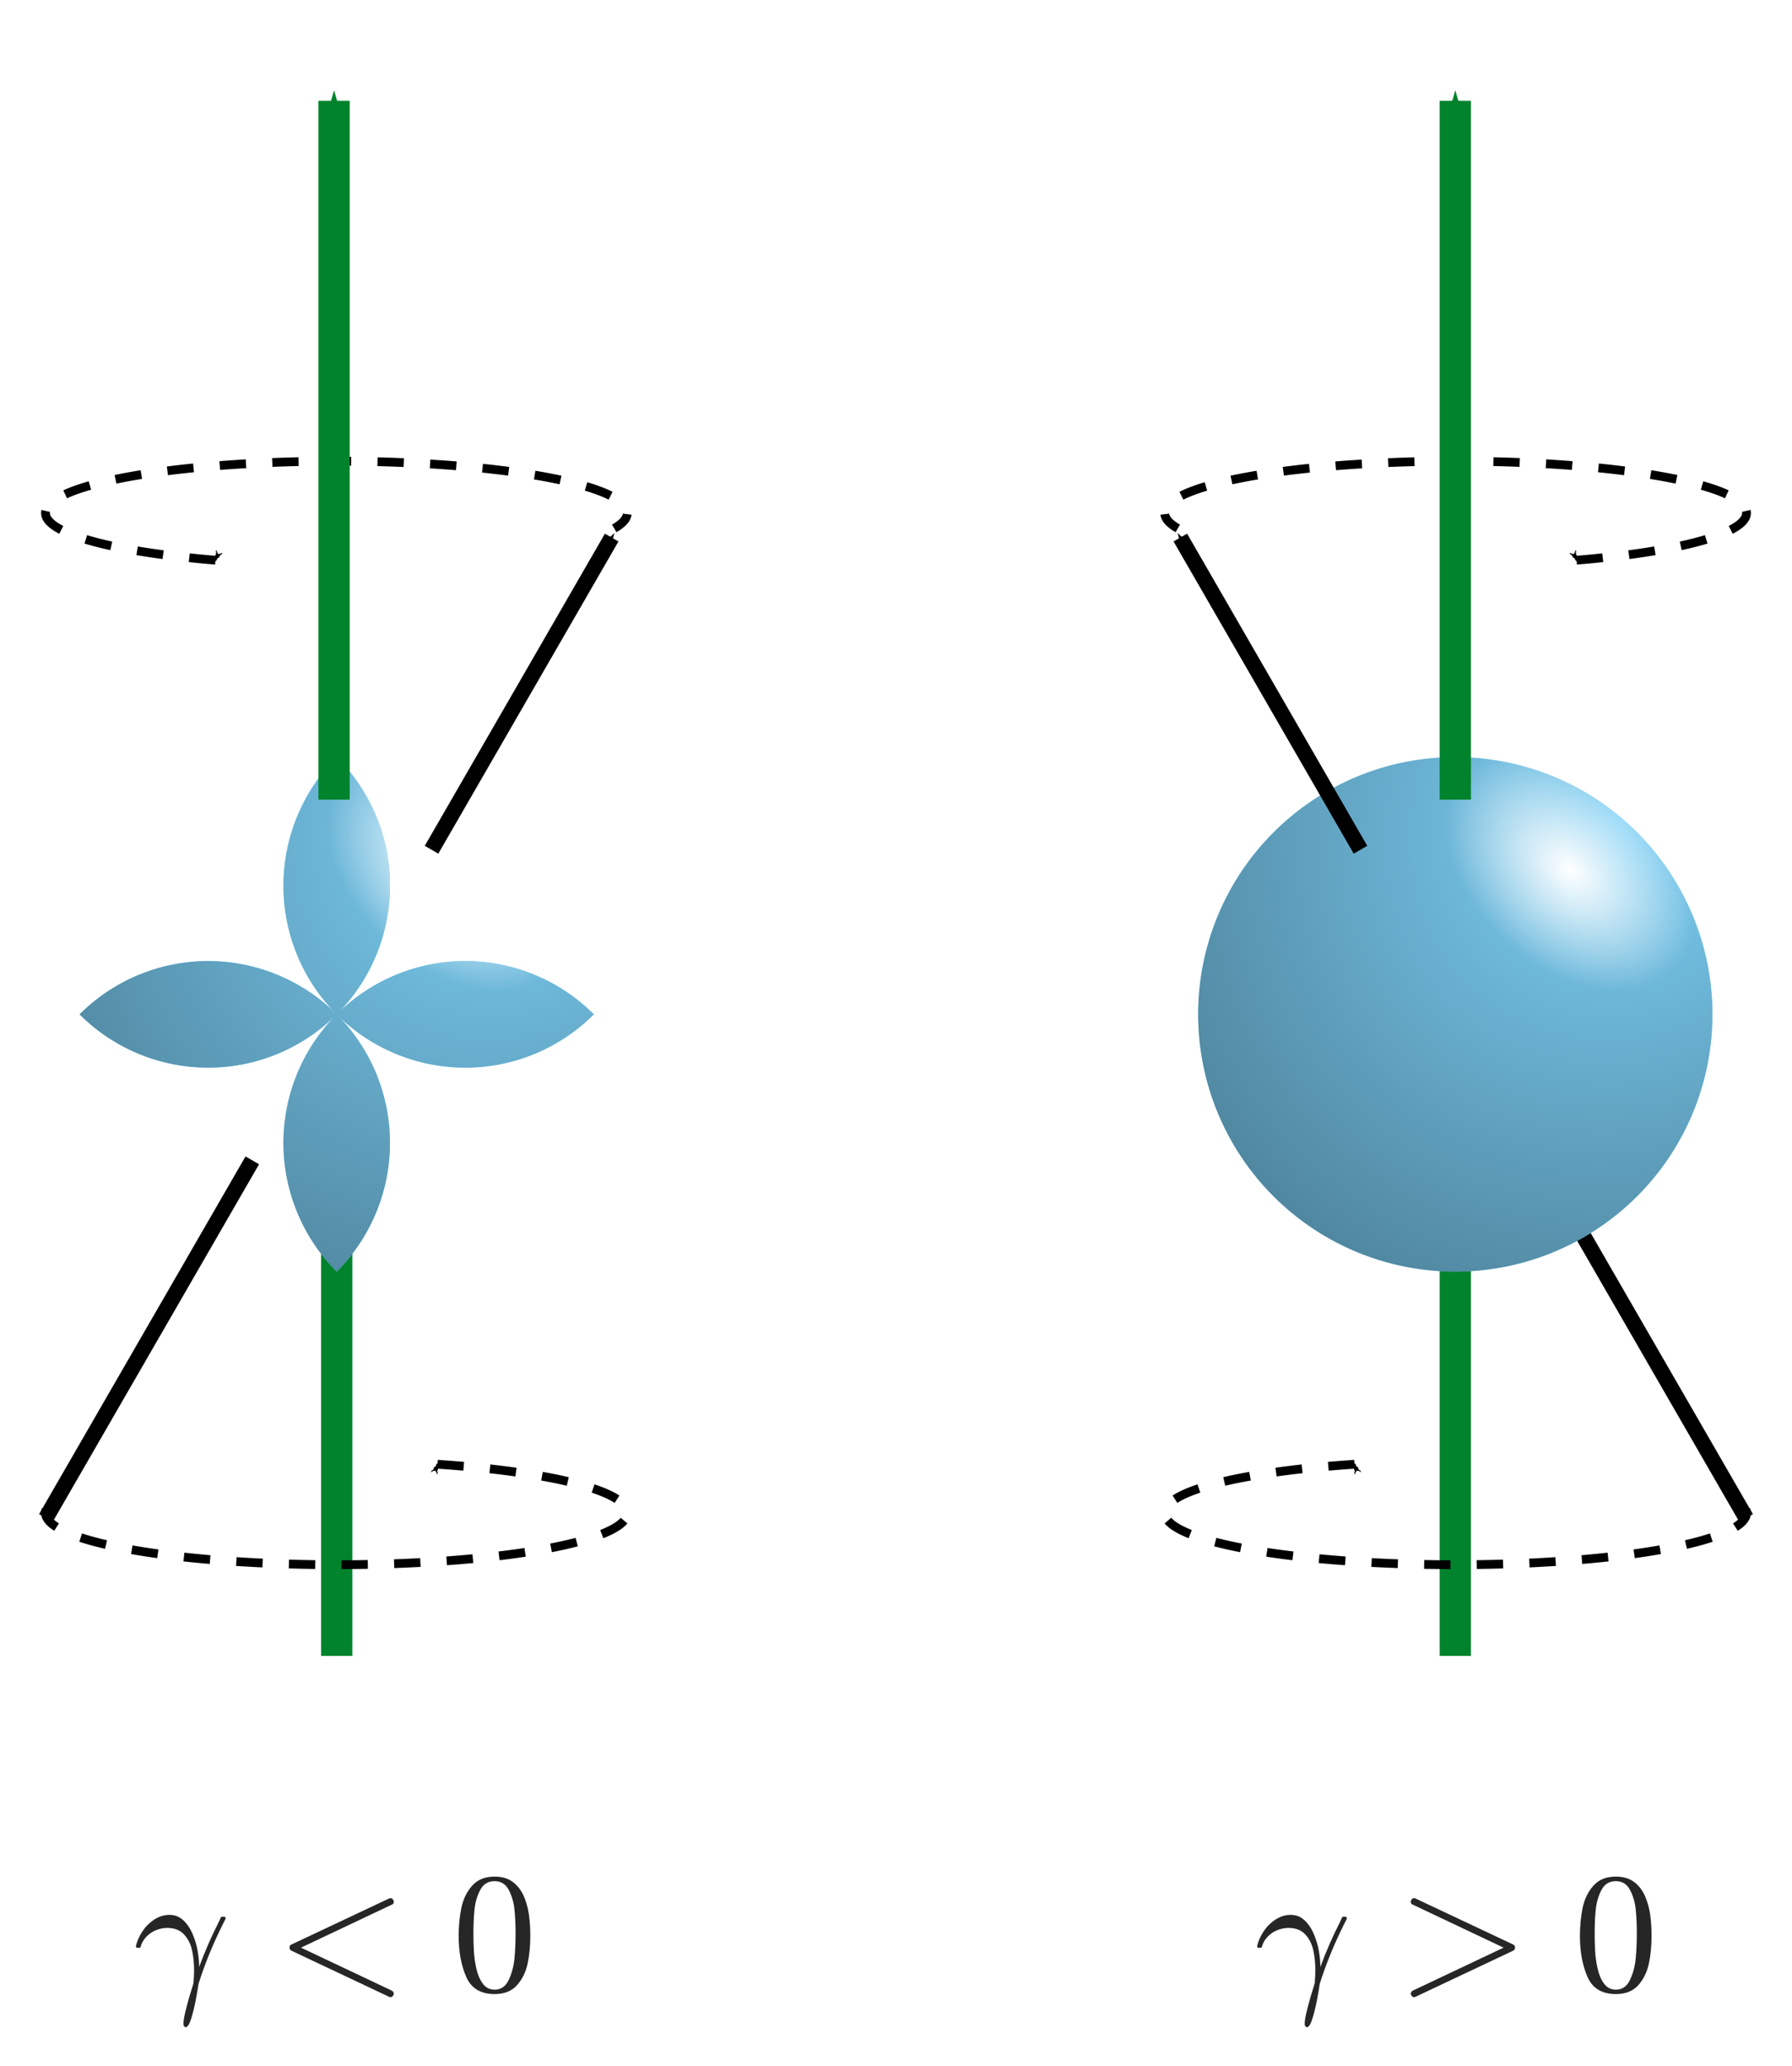 <?xml version="1.0" encoding="UTF-8" standalone="no"?>
<svg
   xmlns:dc="http://purl.org/dc/elements/1.1/"
   xmlns:cc="http://creativecommons.org/ns#"
   xmlns:rdf="http://www.w3.org/1999/02/22-rdf-syntax-ns#"
   xmlns:svg="http://www.w3.org/2000/svg"
   xmlns="http://www.w3.org/2000/svg"
   xmlns:xlink="http://www.w3.org/1999/xlink"
   width="229.192mm"
   height="264.154mm"
   viewBox="0 0 229.192 264.154"
   version="1.1"
   id="svg8">
  <defs
     id="defs2">
    <marker
       style="overflow:visible"
       id="marker2698"
       refX="0"
       refY="0"
       orient="auto">
      <path
         transform="matrix(-0.4,0,0,-0.4,-4,0)"
         style="fill:#000000;fill-opacity:1;fill-rule:evenodd;stroke:#000000;stroke-width:1pt;stroke-opacity:1"
         d="M 0,0 5,-5 -12.5,0 5,5 Z"
         id="path2696" />
    </marker>
    <marker
       style="overflow:visible"
       id="marker2688"
       refX="0"
       refY="0"
       orient="auto">
      <path
         transform="matrix(-0.4,0,0,-0.4,-4,0)"
         style="fill:#00832c;fill-opacity:1;fill-rule:evenodd;stroke:#00832c;stroke-width:1pt;stroke-opacity:1"
         d="M 0,0 5,-5 -12.5,0 5,5 Z"
         id="path2686" />
    </marker>
    <marker
       style="overflow:visible"
       id="marker2678"
       refX="0"
       refY="0"
       orient="auto">
      <path
         transform="matrix(0.4,0,0,0.4,4,0)"
         style="fill:#000000;fill-opacity:1;fill-rule:evenodd;stroke:#000000;stroke-width:1pt;stroke-opacity:1"
         d="M 0,0 5,-5 -12.5,0 5,5 Z"
         id="path2676" />
    </marker>
    <marker
       orient="auto"
       refY="0"
       refX="0"
       id="marker2668"
       style="overflow:visible">
      <path
         id="path2666"
         d="M 0,0 5,-5 -12.5,0 5,5 Z"
         style="fill:#000000;fill-opacity:1;fill-rule:evenodd;stroke:#000000;stroke-width:1pt;stroke-opacity:1"
         transform="matrix(0.4,0,0,0.4,4,0)" />
    </marker>
    <marker
       style="overflow:visible"
       id="marker2232"
       refX="0"
       refY="0"
       orient="auto">
      <path
         transform="matrix(-0.4,0,0,-0.4,-4,0)"
         style="fill:#000000;fill-opacity:1;fill-rule:evenodd;stroke:#000000;stroke-width:1pt;stroke-opacity:1"
         d="M 0,0 5,-5 -12.5,0 5,5 Z"
         id="path2230" />
    </marker>
    <marker
       style="overflow:visible"
       id="marker2222"
       refX="0"
       refY="0"
       orient="auto">
      <path
         transform="matrix(-0.4,0,0,-0.4,-4,0)"
         style="fill:#00832c;fill-opacity:1;fill-rule:evenodd;stroke:#00832c;stroke-width:1pt;stroke-opacity:1"
         d="M 0,0 5,-5 -12.5,0 5,5 Z"
         id="path2220" />
    </marker>
    <marker
       style="overflow:visible"
       id="marker2212"
       refX="0"
       refY="0"
       orient="auto">
      <path
         transform="matrix(0.4,0,0,0.4,4,0)"
         style="fill:#000000;fill-opacity:1;fill-rule:evenodd;stroke:#000000;stroke-width:1pt;stroke-opacity:1"
         d="M 0,0 5,-5 -12.5,0 5,5 Z"
         id="path2210" />
    </marker>
    <marker
       orient="auto"
       refY="0"
       refX="0"
       id="marker2202"
       style="overflow:visible">
      <path
         id="path2200"
         d="M 0,0 5,-5 -12.5,0 5,5 Z"
         style="fill:#000000;fill-opacity:1;fill-rule:evenodd;stroke:#000000;stroke-width:1pt;stroke-opacity:1"
         transform="matrix(0.4,0,0,0.4,4,0)" />
    </marker>
    <marker
       style="overflow:visible"
       id="marker1808"
       refX="0"
       refY="0"
       orient="auto">
      <path
         transform="matrix(0.4,0,0,0.4,4,0)"
         style="fill:#000000;fill-opacity:1;fill-rule:evenodd;stroke:#000000;stroke-width:1pt;stroke-opacity:1"
         d="M 0,0 5,-5 -12.5,0 5,5 Z"
         id="path1806" />
    </marker>
    <marker
       orient="auto"
       refY="0"
       refX="0"
       id="Arrow1Mstart"
       style="overflow:visible">
      <path
         id="path849"
         d="M 0,0 5,-5 -12.5,0 5,5 Z"
         style="fill:#000000;fill-opacity:1;fill-rule:evenodd;stroke:#000000;stroke-width:1pt;stroke-opacity:1"
         transform="matrix(0.4,0,0,0.4,4,0)" />
    </marker>
    <marker
       style="overflow:visible"
       id="marker1674"
       refX="0"
       refY="0"
       orient="auto">
      <path
         transform="matrix(-0.4,0,0,-0.4,-4,0)"
         style="fill:#000000;fill-opacity:1;fill-rule:evenodd;stroke:#000000;stroke-width:1pt;stroke-opacity:1"
         d="M 0,0 5,-5 -12.5,0 5,5 Z"
         id="path1672" />
    </marker>
    <linearGradient
       id="linearGradient1606">
      <stop
         style="stop-color:#7cd0f6;stop-opacity:1"
         offset="0"
         id="stop1602" />
      <stop
         style="stop-color:#000000;stop-opacity:1"
         offset="1"
         id="stop1604" />
    </linearGradient>
    <linearGradient
       id="linearGradient1592">
      <stop
         style="stop-color:#ffffff;stop-opacity:1"
         offset="0"
         id="stop1588" />
      <stop
         style="stop-color:#ffffff;stop-opacity:0"
         offset="1"
         id="stop1590" />
    </linearGradient>
    <marker
       orient="auto"
       refY="0"
       refX="0"
       id="marker1187"
       style="overflow:visible">
      <path
         id="path1185"
         d="M 0,0 5,-5 -12.5,0 5,5 Z"
         style="fill:#000000;fill-opacity:1;fill-rule:evenodd;stroke:#000000;stroke-width:1pt;stroke-opacity:1"
         transform="matrix(-0.4,0,0,-0.4,-4,0)" />
    </marker>
    <marker
       orient="auto"
       refY="0"
       refX="0"
       id="Arrow1Mend"
       style="overflow:visible">
      <path
         id="path852"
         d="M 0,0 5,-5 -12.5,0 5,5 Z"
         style="fill:#00832c;fill-opacity:1;fill-rule:evenodd;stroke:#00832c;stroke-width:1pt;stroke-opacity:1"
         transform="matrix(-0.4,0,0,-0.4,-4,0)" />
    </marker>
    <radialGradient
       xlink:href="#linearGradient1592"
       id="radialGradient1598"
       cx="77.689"
       cy="143.559"
       fx="77.689"
       fy="143.559"
       r="32.884"
       gradientTransform="matrix(-0.258,0.276,0.408,0.382,81.224,67.014)"
       gradientUnits="userSpaceOnUse" />
    <radialGradient
       xlink:href="#linearGradient1606"
       id="radialGradient1608"
       cx="90.341"
       cy="163.203"
       fx="90.341"
       fy="163.203"
       r="32.884"
       gradientTransform="matrix(-3.886,4.165,3.891,3.63,-157.428,-831.328)"
       gradientUnits="userSpaceOnUse" />
    <radialGradient
       xlink:href="#linearGradient1592"
       id="radialGradient2884"
       gradientUnits="userSpaceOnUse"
       gradientTransform="matrix(-0.258,0.276,0.408,0.382,224.289,67.014)"
       cx="77.689"
       cy="143.559"
       fx="77.689"
       fy="143.559"
       r="32.884" />
    <radialGradient
       xlink:href="#linearGradient1606"
       id="radialGradient2886"
       gradientUnits="userSpaceOnUse"
       gradientTransform="matrix(-3.886,4.165,3.891,3.63,-14.363,-831.328)"
       cx="90.341"
       cy="163.203"
       fx="90.341"
       fy="163.203"
       r="32.884" />
  </defs>
  <g
     id="layer1"
     transform="translate(-62.028,-32.096)">
    <path
       style="fill:none;stroke:#000000;stroke-width:2;stroke-linecap:butt;stroke-linejoin:miter;stroke-miterlimit:4;stroke-dasharray:none;stroke-opacity:1"
       d="m 67.894,226.163 c 8.8,-15.242 17.6,-30.484 26.4,-45.725"
       id="path1127" />
    <path
       style="fill:none;stroke:#00832c;stroke-width:4;stroke-linecap:butt;stroke-linejoin:miter;stroke-miterlimit:4;stroke-dasharray:none;stroke-opacity:1"
       d="m 105.092,188.232 v 55.562"
       id="path1125" />
    <path
       id="path839"
       style="opacity:1;fill:#7cd0f6;fill-opacity:1;fill-rule:nonzero;stroke:none;stroke-width:0.5;stroke-linejoin:round;stroke-opacity:1"
       d="M 72.208,161.774 A -32.884,32.884 0 0 0 105.092,194.658 -32.884,32.884 0 0 0 137.976,161.774 -32.884,32.884 0 0 0 105.092,128.89 -32.884,32.884 0 0 0 72.208,161.774 Z" />
    <path
       d="M 72.208,161.774 A -32.884,32.884 0 0 0 105.092,194.658 -32.884,32.884 0 0 0 137.976,161.774 -32.884,32.884 0 0 0 105.092,128.89 -32.884,32.884 0 0 0 72.208,161.774 Z"
       style="opacity:1;fill:url(#radialGradient1608);fill-opacity:1;fill-rule:nonzero;stroke:none;stroke-width:0.5;stroke-linejoin:round;stroke-opacity:1"
       id="path1600" />
    <path
       d="M 72.208,161.774 A -32.884,32.884 0 0 0 105.092,194.658 -32.884,32.884 0 0 0 137.976,161.774 -32.884,32.884 0 0 0 105.092,128.89 -32.884,32.884 0 0 0 72.208,161.774 Z"
       style="opacity:1;fill:url(#radialGradient1598);fill-opacity:1;fill-rule:nonzero;stroke:none;stroke-width:0.5;stroke-linejoin:round;stroke-opacity:1"
       id="path1586" />
    <path
       style="opacity:1;fill:none;fill-opacity:1;fill-rule:nonzero;stroke:#000000;stroke-width:1.122;stroke-linejoin:round;stroke-miterlimit:4;stroke-dasharray:3.365, 3.365;stroke-dashoffset:0;stroke-opacity:1;marker-start:url(#Arrow1Mstart)"
       id="path1670"
       d="m 89.585,103.711 a 37.207,6.627 0 0 1 -18.999,-8.523 37.207,6.627 0 0 1 47,-3.744 37.207,6.627 0 0 1 23,8.204" />
    <path
       d="m 117.979,219.291 a 37.207,6.627 0 0 1 23.051,7.904 37.207,6.627 0 0 1 -41.936,4.852 37.207,6.627 0 0 1 -31.172,-6.964"
       id="path1804"
       style="opacity:1;fill:none;fill-opacity:1;fill-rule:nonzero;stroke:#000000;stroke-width:1.122;stroke-linejoin:round;stroke-miterlimit:4;stroke-dasharray:3.365, 3.365;stroke-dashoffset:0;stroke-opacity:1;marker-start:url(#marker1808)" />
    <path
       style="fill:none;stroke:#00832c;stroke-width:4;stroke-linecap:butt;stroke-linejoin:miter;stroke-miterlimit:4;stroke-dasharray:none;stroke-opacity:1;marker-end:url(#Arrow1Mend)"
       d="M 104.753,134.326 V 44.979"
       id="path841" />
    <path
       id="path23"
       d="m 85.491,290.81 q 0,-0.481 0.22,-1.423 0.221,-0.942 0.531,-2.005 0.311,-1.063 0.531,-1.744 0.08,-1.083 0.08,-1.624 0,-1.424 -0.271,-2.626 -0.271,-1.203 -1.043,-2.015 -0.772,-0.812 -2.135,-0.812 -0.722,0 -1.444,0.301 -0.722,0.301 -1.243,0.862 -0.521,0.561 -0.702,1.263 -0.04,0.12 -0.18,0.12 H 79.577 q -0.16,0 -0.16,-0.201 v -0.06 q 0.241,-0.982 0.862,-1.895 0.621,-0.912 1.524,-1.484 0.902,-0.571 1.905,-0.571 1.023,0 1.764,0.692 0.742,0.692 1.193,1.764 0.451,1.073 0.642,2.155 0.191,1.083 0.191,2.045 1.103,-2.987 2.466,-5.654 l 0.321,-0.702 q 0.08,-0.06 0.16,-0.06 h 0.261 q 0.18,0 0.18,0.201 0,0.04 -0.04,0.12 l -0.341,0.682 q -0.942,1.885 -1.734,3.829 -0.792,1.945 -1.353,3.749 -0.1,0.722 -0.341,2.005 -0.241,1.283 -0.581,2.386 -0.341,1.103 -0.682,1.143 -0.321,0 -0.321,-0.441 z"
       style="font-style:normal;font-weight:normal;font-size:16.667px;font-family:mwb_cmmi10;color-interpolation:linearRGB;fill:#262626;fill-opacity:1;stroke:none;stroke-width:1.283;stroke-linecap:square;stroke-linejoin:miter;stroke-miterlimit:10;stroke-dasharray:none;stroke-dashoffset:0;stroke-opacity:1;color-rendering:optimizeQuality;image-rendering:optimizeQuality;shape-rendering:auto;text-rendering:geometricPrecision" />
    <path
       id="path25"
       d="m 112.393,286.98 q 0,-0.281 -0.301,-0.421 l -11.568,-5.473 11.649,-5.513 q 0.22,-0.06 0.22,-0.381 0,-0.14 -0.13,-0.291 -0.13,-0.15 -0.311,-0.15 -0.04,0 -0.18,0.06 l -12.51,5.894 q -0.201,0.1 -0.201,0.381 0,0.281 0.261,0.401 l 12.45,5.874 q 0.14,0.06 0.18,0.06 0.18,0 0.311,-0.15 0.13,-0.15 0.13,-0.291 z"
       style="font-style:normal;font-weight:normal;font-size:16.667px;font-family:mwb_cmmi10;color-interpolation:linearRGB;fill:#262626;fill-opacity:1;stroke:none;stroke-width:1.283;stroke-linecap:square;stroke-linejoin:miter;stroke-miterlimit:10;stroke-dasharray:none;stroke-dashoffset:0;stroke-opacity:1;color-rendering:optimizeQuality;image-rendering:optimizeQuality;shape-rendering:auto;text-rendering:geometricPrecision" />
    <path
       id="path27"
       d="m 125.282,287.021 q -2.666,0 -3.629,-2.205 -0.962,-2.205 -0.962,-5.233 0,-1.885 0.341,-3.559 0.341,-1.674 1.373,-2.847 1.033,-1.173 2.877,-1.173 1.444,0 2.356,0.702 0.912,0.702 1.393,1.824 0.481,1.123 0.652,2.386 0.17,1.263 0.17,2.667 0,1.885 -0.341,3.519 -0.341,1.634 -1.353,2.777 -1.012,1.143 -2.877,1.143 z m 0,-0.561 q 1.223,0 1.814,-1.253 0.591,-1.253 0.732,-2.757 0.14,-1.504 0.14,-3.208 0,-1.644 -0.14,-3.027 -0.14,-1.383 -0.732,-2.506 -0.591,-1.123 -1.814,-1.123 -1.243,0 -1.834,1.123 -0.591,1.123 -0.732,2.506 -0.14,1.383 -0.14,3.027 0,1.203 0.06,2.276 0.06,1.073 0.311,2.225 0.251,1.153 0.822,1.935 0.572,0.782 1.514,0.782 z"
       style="font-style:normal;font-weight:normal;font-size:16.667px;font-family:mwb_cmmi10;color-interpolation:linearRGB;fill:#262626;fill-opacity:1;stroke:none;stroke-width:1.283;stroke-linecap:square;stroke-linejoin:miter;stroke-miterlimit:10;stroke-dasharray:none;stroke-dashoffset:0;stroke-opacity:1;color-rendering:optimizeQuality;image-rendering:optimizeQuality;shape-rendering:auto;text-rendering:geometricPrecision" />
    <path
       id="path2640"
       d="m 285.355,226.163 c -8.8,-15.242 -17.6,-30.484 -26.4,-45.725"
       style="fill:none;stroke:#000000;stroke-width:2;stroke-linecap:butt;stroke-linejoin:miter;stroke-miterlimit:4;stroke-dasharray:none;stroke-opacity:1" />
    <path
       id="path2642"
       d="m 248.157,188.232 v 55.562"
       style="fill:none;stroke:#00832c;stroke-width:4;stroke-linecap:butt;stroke-linejoin:miter;stroke-miterlimit:4;stroke-dasharray:none;stroke-opacity:1" />
    <path
       d="m 215.273,161.774 a 32.884,32.884 0 0 0 32.884,32.884 32.884,32.884 0 0 0 32.884,-32.884 32.884,32.884 0 0 0 -32.884,-32.884 32.884,32.884 0 0 0 -32.884,32.884 z"
       style="opacity:1;fill:#7cd0f6;fill-opacity:1;fill-rule:nonzero;stroke:none;stroke-width:0.5;stroke-linejoin:round;stroke-opacity:1"
       id="path2644" />
    <path
       id="path2646"
       style="opacity:1;fill:url(#radialGradient2886);fill-opacity:1;fill-rule:nonzero;stroke:none;stroke-width:0.5;stroke-linejoin:round;stroke-opacity:1"
       d="m 215.273,161.774 a 32.884,32.884 0 0 0 32.884,32.884 32.884,32.884 0 0 0 32.884,-32.884 32.884,32.884 0 0 0 -32.884,-32.884 32.884,32.884 0 0 0 -32.884,32.884 z" />
    <path
       id="path2648"
       d="m 236.029,140.728 c -7.752,-13.427 -15.414,-26.698 -23.043,-39.911"
       style="fill:none;stroke:#000000;stroke-width:2;stroke-linecap:butt;stroke-linejoin:miter;stroke-miterlimit:4;stroke-dasharray:none;stroke-opacity:1;marker-end:url(#marker2698)" />
    <path
       id="path2650"
       style="opacity:1;fill:url(#radialGradient2884);fill-opacity:1;fill-rule:nonzero;stroke:none;stroke-width:0.5;stroke-linejoin:round;stroke-opacity:1"
       d="m 215.273,161.774 a 32.884,32.884 0 0 0 32.884,32.884 32.884,32.884 0 0 0 32.884,-32.884 32.884,32.884 0 0 0 -32.884,-32.884 32.884,32.884 0 0 0 -32.884,32.884 z" />
    <path
       d="m -263.664,103.711 a 37.207,6.627 0 0 1 -18.999,-8.523 37.207,6.627 0 0 1 47,-3.744 37.207,6.627 0 0 1 23,8.204"
       id="path2652"
       style="opacity:1;fill:none;fill-opacity:1;fill-rule:nonzero;stroke:#000000;stroke-width:1.122;stroke-linejoin:round;stroke-miterlimit:4;stroke-dasharray:3.365, 3.365;stroke-dashoffset:0;stroke-opacity:1;marker-start:url(#marker2678)"
       transform="scale(-1,1)" />
    <path
       style="opacity:1;fill:none;fill-opacity:1;fill-rule:nonzero;stroke:#000000;stroke-width:1.122;stroke-linejoin:round;stroke-miterlimit:4;stroke-dasharray:3.365, 3.365;stroke-dashoffset:0;stroke-opacity:1;marker-start:url(#marker2668)"
       id="path2654"
       d="m -235.27,219.291 a 37.207,6.627 0 0 1 23.051,7.904 37.207,6.627 0 0 1 -41.936,4.852 37.207,6.627 0 0 1 -31.172,-6.964"
       transform="scale(-1,1)" />
    <path
       id="path2656"
       d="M 248.157,134.326 V 44.979"
       style="fill:none;stroke:#00832c;stroke-width:4;stroke-linecap:butt;stroke-linejoin:miter;stroke-miterlimit:4;stroke-dasharray:none;stroke-opacity:1;marker-end:url(#marker2688)" />
    <path
       style="font-style:normal;font-weight:normal;font-size:16.667px;font-family:mwb_cmmi10;color-interpolation:linearRGB;fill:#262626;fill-opacity:1;stroke:none;stroke-width:1.283;stroke-linecap:square;stroke-linejoin:miter;stroke-miterlimit:10;stroke-dasharray:none;stroke-dashoffset:0;stroke-opacity:1;color-rendering:optimizeQuality;image-rendering:optimizeQuality;shape-rendering:auto;text-rendering:geometricPrecision"
       d="m 228.895,290.81 q 0,-0.481 0.22,-1.423 0.221,-0.942 0.531,-2.005 0.311,-1.063 0.531,-1.744 0.08,-1.083 0.08,-1.624 0,-1.424 -0.271,-2.626 -0.271,-1.203 -1.043,-2.015 -0.772,-0.812 -2.135,-0.812 -0.722,0 -1.444,0.301 -0.722,0.301 -1.243,0.862 -0.521,0.561 -0.702,1.263 -0.04,0.12 -0.18,0.12 h -0.261 q -0.16,0 -0.16,-0.201 v -0.06 q 0.241,-0.982 0.862,-1.895 0.621,-0.912 1.524,-1.484 0.902,-0.571 1.905,-0.571 1.023,0 1.764,0.692 0.742,0.692 1.193,1.764 0.451,1.073 0.642,2.155 0.191,1.083 0.191,2.045 1.103,-2.987 2.466,-5.654 l 0.321,-0.702 q 0.08,-0.06 0.16,-0.06 h 0.261 q 0.18,0 0.18,0.201 0,0.04 -0.04,0.12 l -0.341,0.682 q -0.942,1.885 -1.734,3.829 -0.792,1.945 -1.353,3.749 -0.1,0.722 -0.341,2.005 -0.241,1.283 -0.581,2.386 -0.341,1.103 -0.682,1.143 -0.321,0 -0.321,-0.441 z"
       id="path2658" />
    <path
       style="font-style:normal;font-weight:normal;font-size:16.667px;font-family:mwb_cmmi10;color-interpolation:linearRGB;fill:#262626;fill-opacity:1;stroke:none;stroke-width:1.283;stroke-linecap:square;stroke-linejoin:miter;stroke-miterlimit:10;stroke-dasharray:none;stroke-dashoffset:0;stroke-opacity:1;color-rendering:optimizeQuality;image-rendering:optimizeQuality;shape-rendering:auto;text-rendering:geometricPrecision"
       d="m 242.464,286.98 q 0,-0.281 0.301,-0.421 l 11.568,-5.473 -11.649,-5.513 q -0.22,-0.06 -0.22,-0.381 0,-0.14 0.13,-0.291 0.13,-0.15 0.311,-0.15 0.04,0 0.18,0.06 l 12.511,5.894 q 0.201,0.1 0.201,0.381 0,0.281 -0.261,0.401 l -12.45,5.874 q -0.14,0.06 -0.18,0.06 -0.18,0 -0.311,-0.15 -0.13,-0.15 -0.13,-0.291 z"
       id="path2660" />
    <path
       style="font-style:normal;font-weight:normal;font-size:16.667px;font-family:mwb_cmmi10;color-interpolation:linearRGB;fill:#262626;fill-opacity:1;stroke:none;stroke-width:1.283;stroke-linecap:square;stroke-linejoin:miter;stroke-miterlimit:10;stroke-dasharray:none;stroke-dashoffset:0;stroke-opacity:1;color-rendering:optimizeQuality;image-rendering:optimizeQuality;shape-rendering:auto;text-rendering:geometricPrecision"
       d="m 268.687,287.021 q -2.666,0 -3.629,-2.205 -0.962,-2.205 -0.962,-5.233 0,-1.885 0.341,-3.559 0.341,-1.674 1.373,-2.847 1.033,-1.173 2.877,-1.173 1.444,0 2.356,0.702 0.912,0.702 1.393,1.824 0.481,1.123 0.652,2.386 0.17,1.263 0.17,2.667 0,1.885 -0.341,3.519 -0.341,1.634 -1.353,2.777 -1.012,1.143 -2.877,1.143 z m 0,-0.561 q 1.223,0 1.814,-1.253 0.591,-1.253 0.732,-2.757 0.14,-1.504 0.14,-3.208 0,-1.644 -0.14,-3.027 -0.14,-1.383 -0.732,-2.506 -0.591,-1.123 -1.814,-1.123 -1.243,0 -1.834,1.123 -0.591,1.123 -0.732,2.506 -0.14,1.383 -0.14,3.027 0,1.203 0.06,2.276 0.06,1.073 0.311,2.225 0.251,1.153 0.822,1.935 0.572,0.782 1.514,0.782 z"
       id="path2662" />
    <path
       style="fill:none;stroke:#000000;stroke-width:2;stroke-linecap:butt;stroke-linejoin:miter;stroke-miterlimit:4;stroke-dasharray:none;stroke-opacity:1;marker-end:url(#marker1187)"
       d="m 117.22,140.728 c 7.752,-13.427 15.414,-26.698 23.043,-39.911"
       id="path1183" />
  </g>
</svg>

